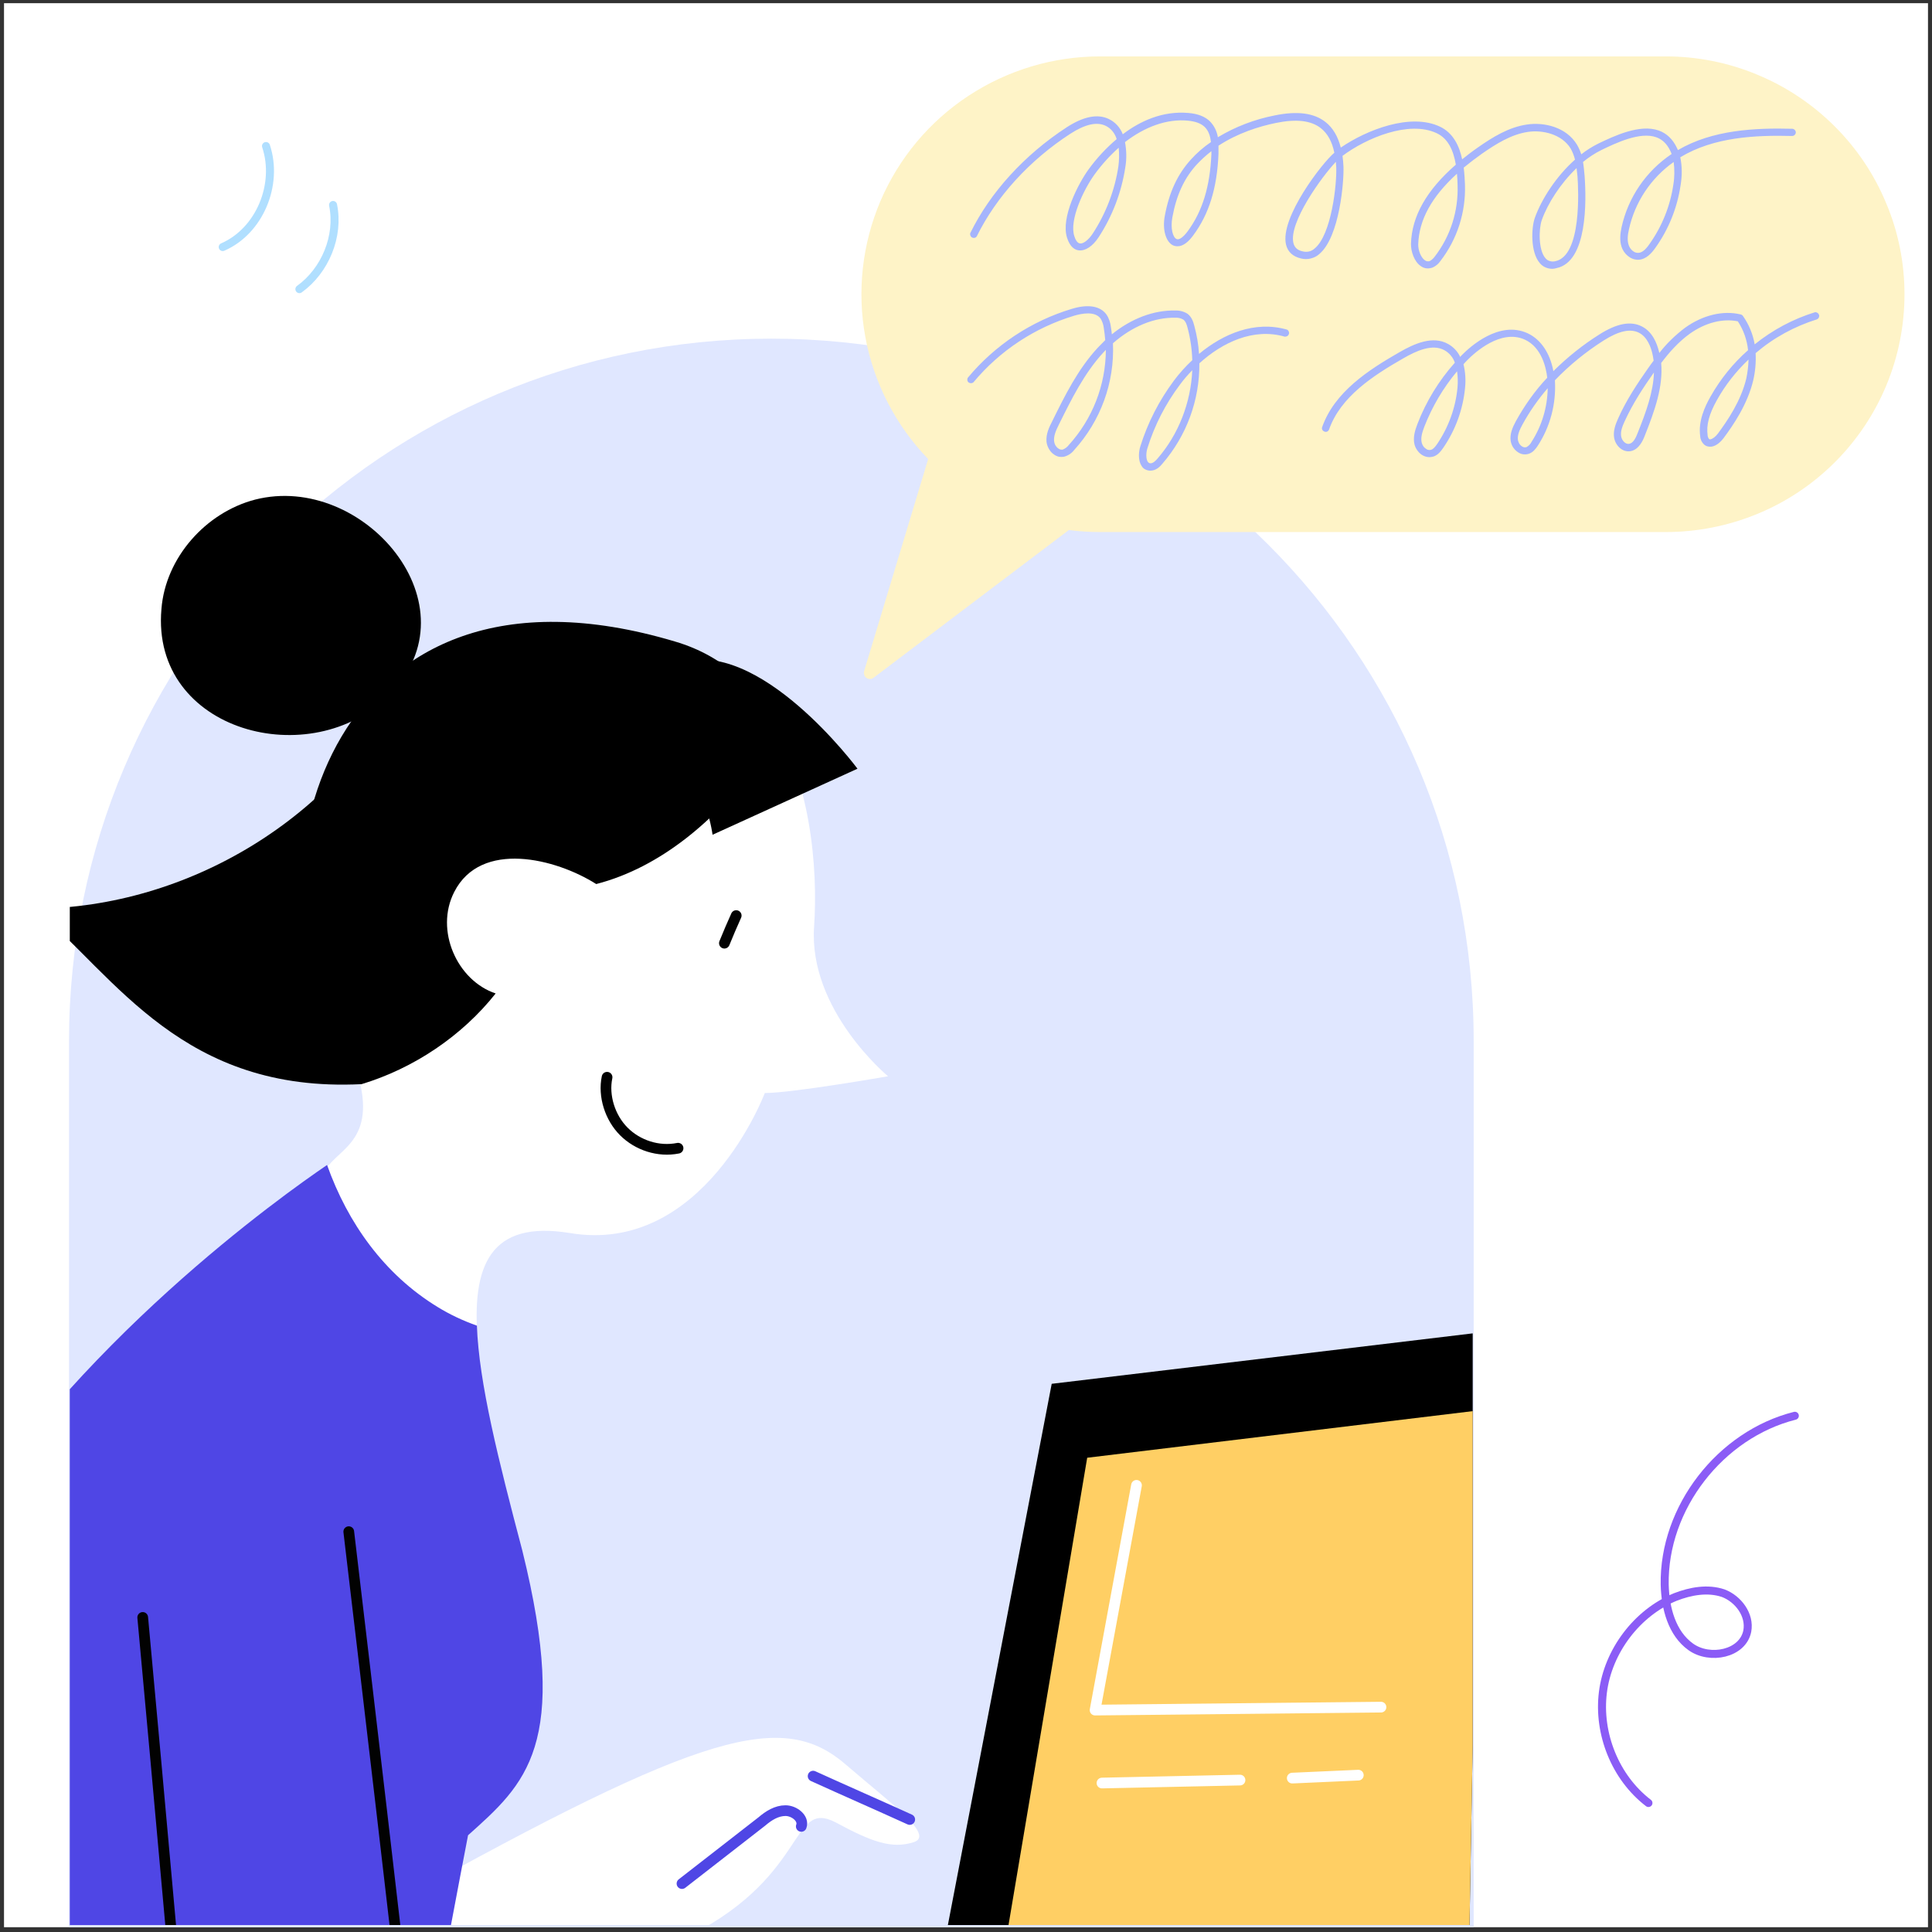 <svg width="241" height="241" viewBox="0 0 241 241" fill="none" xmlns="http://www.w3.org/2000/svg">
<rect x="0" y="0" width="241" height="241" fill="#333333" stroke="none"/>
<g clip-path="url(#clip0_70_72)">
<rect width="240" height="240" transform="translate(0.5 0.4)" fill="white"/>
<path d="M8.611 129.854C8.611 81.469 47.835 42.245 96.22 42.245V42.245C144.605 42.245 183.829 81.469 183.829 129.854V240.4H8.611V129.854Z" fill="#E0E7FF"/>
<g clip-path="url(#clip1_70_72)">
<path d="M101.552 115.564C102.044 108.432 101.183 96.751 95.526 88.513C91.713 89.988 89.499 94.66 87.409 97.858C85.933 100.071 84.334 102.284 82.244 104.006C79.661 106.096 76.587 106.711 73.389 106.219C70.437 105.727 67.732 104.62 64.78 104.498C62.321 104.375 59.615 104.743 57.524 105.973C53.466 108.432 53.097 114.211 53.712 118.392C54.327 122.081 54.45 125.77 51.252 128.229C49.039 129.951 46.333 130.565 43.627 131.18C47.809 141.386 43.013 142.862 41.045 145.321C41.045 145.321 40.553 145.567 39.569 146.305C41.906 153.559 47.44 160.322 53.835 164.38C55.68 165.487 57.647 166.593 59.615 167.454C58.754 157.74 61.214 152.207 71.052 153.805C87.778 156.633 95.403 136.345 95.403 136.345C98.846 136.345 110.775 134.254 110.775 134.254C110.775 134.254 100.814 126.016 101.552 115.564Z" fill="white"/>
<path d="M45.103 135.238C50.269 122.204 47.317 107.203 49.039 93.308L50.638 84.701C42.275 101.915 23.459 113.228 4.397 113.351C14.481 121.958 22.844 136.345 45.103 135.238Z" fill="black"/>
<path d="M45.103 135.238C51.621 133.27 57.648 129.213 61.829 123.925C57.033 122.327 54.204 116.056 56.664 111.26C59.984 104.743 69.331 107.08 74.373 110.277C82.49 108.186 89.377 102.161 94.296 95.521C95.28 94.168 96.264 92.693 97.248 91.217C94.542 86.053 90.484 81.872 84.212 80.028C40.553 66.994 31.33 109.293 41.045 126.016C43.259 129.828 44.489 132.779 45.103 135.238Z" fill="black"/>
<path d="M31.822 62.321C25.672 63.92 20.63 69.576 20.138 75.97C18.785 91.341 38.954 96.505 48.547 86.668C59.615 75.601 45.349 58.879 31.822 62.321Z" fill="black"/>
<path d="M91.836 114.211C91.344 115.318 90.853 116.425 90.361 117.654" stroke="#020202" stroke-width="1.335" stroke-miterlimit="10" stroke-linecap="round" stroke-linejoin="round"/>
<path d="M75.726 134.377C75.234 136.713 76.095 139.419 77.817 141.14C79.538 142.862 82.121 143.722 84.581 143.23" stroke="#020202" stroke-width="1.335" stroke-miterlimit="10" stroke-linecap="round" stroke-linejoin="round"/>
<path d="M80.645 92.201C87.655 94.291 88.885 104.128 88.885 104.128L106.963 95.89C106.963 95.89 94.665 79.29 84.58 82.733C74.496 86.053 80.645 92.201 80.645 92.201Z" fill="black"/>
<path d="M184.565 166.224L184.442 175.938L183.212 245.658L182.597 278.243L74.865 279.103L116.802 247.625L131.191 172.618L184.565 166.224Z" fill="black"/>
<path d="M184.441 175.938L183.212 245.658L125.287 243.199L135.618 181.841L184.441 175.938Z" fill="#FFCF64"/>
<path d="M141.767 185.283C140.045 194.628 138.323 203.974 136.602 213.319C148.531 213.196 160.337 213.073 172.266 212.95" stroke="white" stroke-width="1.335" stroke-miterlimit="10" stroke-linecap="round" stroke-linejoin="round"/>
<path d="M137.462 222.418C143.243 222.295 148.9 222.172 154.68 222.049" stroke="white" stroke-width="1.335" stroke-miterlimit="10" stroke-linecap="round" stroke-linejoin="round"/>
<path d="M161.198 221.803C163.904 221.68 166.732 221.557 169.438 221.434" stroke="white" stroke-width="1.335" stroke-miterlimit="10" stroke-linecap="round" stroke-linejoin="round"/>
<path d="M49.408 237.296C88.024 215.778 97.74 213.319 105.611 220.205C111.022 224.877 116.679 228.935 113.973 229.796C111.268 230.656 108.808 229.796 104.258 227.336C98.355 224.262 101.06 234.591 84.458 242.215C67.855 249.838 42.275 267.791 42.275 267.791L49.408 237.296Z" fill="white"/>
<path d="M85.072 234.96C88.393 232.378 91.713 229.796 95.034 227.213C95.895 226.476 96.879 225.861 97.985 225.861C99.092 225.861 100.322 226.845 99.953 227.828" stroke="#4F46E5" stroke-width="1.335" stroke-miterlimit="10" stroke-linecap="round" stroke-linejoin="round"/>
<path d="M101.429 221.557C105.487 223.402 109.423 225.123 113.481 226.967" stroke="#4F46E5" stroke-width="1.335" stroke-miterlimit="10" stroke-linecap="round" stroke-linejoin="round"/>
<path d="M58.385 228.935C58.385 228.935 52.728 258.2 49.162 279.226L-5.565 279.718L-6.303 193.276C9.07 167.577 35.388 149.01 40.799 145.321C43.382 152.575 47.932 158.969 54.573 163.027C56.172 164.011 57.77 164.749 59.492 165.363C59.738 172.495 62.198 182.209 65.149 193.399C71.175 217.745 65.518 222.541 58.385 228.935Z" fill="#4F46E5"/>
<path d="M97.371 254.511C75.726 258.569 53.958 263.364 53.958 263.364L51.13 173.11L20.753 179.996C20.753 179.996 21.86 201.637 23.951 239.878C26.164 278.12 23.09 298.285 54.819 290.047C68.347 286.481 86.302 280.948 102.905 275.906C101.183 268.775 99.215 261.643 97.371 254.511Z" fill="#4F46E5"/>
<path d="M17.802 201.76C20.015 225.615 22.106 249.592 24.32 273.447" stroke="#020202" stroke-width="1.335" stroke-miterlimit="10" stroke-linecap="round" stroke-linejoin="round"/>
<path d="M43.505 191.062C46.211 213.933 48.916 236.804 51.499 259.675" stroke="#020202" stroke-width="1.335" stroke-miterlimit="10" stroke-linecap="round" stroke-linejoin="round"/>
</g>
<path d="M237.569 36.702C237.569 40.591 236.803 44.46 235.311 48.056C233.819 51.652 231.62 54.936 228.851 57.691C226.083 60.447 222.804 62.636 219.172 64.121C215.559 65.606 211.672 66.369 207.765 66.369H137.24C135.925 66.369 134.629 66.29 133.333 66.115L108.967 84.544C108.85 84.642 108.693 84.701 108.535 84.701C108.378 84.701 108.221 84.662 108.084 84.564C107.946 84.466 107.848 84.349 107.809 84.192C107.75 84.036 107.75 83.88 107.789 83.723L115.78 57.261C111.736 53.059 109.007 47.783 107.946 42.056C106.886 36.33 107.554 30.428 109.831 25.073C112.128 19.718 115.937 15.145 120.826 11.94C125.715 8.735 131.389 7.034 137.24 7.034H207.765C211.672 7.034 215.559 7.796 219.172 9.301C222.785 10.787 226.063 12.976 228.832 15.731C231.6 18.487 233.799 21.751 235.291 25.366C236.803 28.943 237.569 32.812 237.569 36.702Z" fill="#FEF3C7"/>
<path d="M143.523 58.708H143.386C143.189 58.688 142.993 58.629 142.816 58.532C142.64 58.434 142.502 58.297 142.404 58.121C141.972 57.476 142.011 56.421 142.247 55.678C143.17 52.727 144.583 49.972 146.429 47.489C147.116 46.571 147.882 45.711 148.726 44.929C148.687 43.561 148.49 42.213 148.137 40.884C148.039 40.493 147.901 40.083 147.607 39.867C147.312 39.692 146.959 39.614 146.625 39.633C143.975 39.574 141.206 40.727 138.831 42.819C139.047 47.724 137.299 52.493 134.001 56.128C133.687 56.538 133.255 56.831 132.744 56.968C132.528 57.007 132.293 57.007 132.057 56.968C131.841 56.91 131.625 56.812 131.448 56.675C131.193 56.499 130.997 56.265 130.84 55.991C130.683 55.717 130.584 55.424 130.545 55.131C130.447 54.154 130.879 53.274 131.252 52.551C132.823 49.366 134.452 46.063 136.926 43.385C137.24 43.053 137.554 42.74 137.869 42.428C137.829 41.92 137.77 41.431 137.692 40.942C137.653 40.532 137.515 40.122 137.299 39.75C136.592 38.773 134.943 39.105 134.001 39.379C129.073 40.864 124.694 43.757 121.415 47.705C121.337 47.763 121.219 47.802 121.121 47.802C121.023 47.802 120.905 47.763 120.826 47.705C120.748 47.646 120.689 47.548 120.669 47.45C120.65 47.353 120.669 47.236 120.709 47.138C124.105 43.053 128.641 40.043 133.726 38.519C135.728 37.913 137.26 38.167 138.026 39.242C138.34 39.711 138.516 40.258 138.575 40.806C138.615 41.099 138.674 41.392 138.693 41.705C141.128 39.731 143.916 38.675 146.606 38.734C147.136 38.714 147.685 38.851 148.137 39.144C148.628 39.516 148.844 40.083 148.981 40.649C149.295 41.802 149.492 42.955 149.57 44.148C152.574 41.646 156.521 39.965 160.546 41.118C160.644 41.157 160.722 41.255 160.762 41.353C160.801 41.451 160.82 41.568 160.781 41.666C160.742 41.763 160.683 41.861 160.585 41.92C160.487 41.978 160.389 41.998 160.271 41.998C156.344 40.864 152.476 42.721 149.61 45.32C149.649 49.913 148.019 54.349 144.996 57.848C144.701 58.219 144.191 58.708 143.523 58.708ZM148.726 46.18C148.176 46.747 147.646 47.353 147.175 47.998C145.388 50.382 144.014 53.059 143.13 55.913C142.934 56.538 142.954 57.261 143.17 57.594C143.209 57.652 143.248 57.691 143.307 57.73C143.366 57.77 143.425 57.789 143.484 57.789C143.818 57.828 144.171 57.457 144.407 57.183C147.018 54.173 148.549 50.206 148.726 46.18ZM137.947 43.639C137.849 43.757 137.731 43.874 137.633 43.972C135.238 46.571 133.647 49.815 132.096 52.942C131.704 53.724 131.429 54.369 131.488 55.033C131.507 55.209 131.566 55.385 131.645 55.541C131.743 55.698 131.861 55.835 131.998 55.932C132.077 55.991 132.175 56.03 132.253 56.069C132.351 56.089 132.45 56.089 132.548 56.089C132.862 55.971 133.117 55.776 133.313 55.522C136.298 52.239 137.927 48.017 137.947 43.639Z" fill="#A5B4FC"/>
<path d="M193.659 33.535C193.364 33.535 193.07 33.477 192.795 33.359C192.52 33.242 192.284 33.066 192.088 32.832C190.871 31.444 191.028 28.356 191.46 27.164C192.304 24.819 194.149 21.966 196.466 19.913C196.348 19.425 196.172 18.975 195.936 18.545C194.837 16.728 192.402 16.181 190.596 16.454C188.495 16.767 186.61 17.959 184.863 19.171C184.038 19.757 183.272 20.343 182.585 20.91C182.683 21.731 182.723 22.474 182.742 23.021C182.86 26.461 181.78 29.842 179.679 32.558C179.444 32.91 179.11 33.184 178.737 33.359C178.501 33.457 178.226 33.496 177.971 33.477C177.716 33.457 177.461 33.359 177.245 33.203C176.4 32.636 175.988 31.346 176.008 30.408C176.106 26.969 177.952 23.724 181.603 20.539C181.309 18.819 180.681 17.295 179.208 16.611C175.753 14.989 170.432 17.216 167.467 19.444C167.526 19.874 167.565 20.324 167.585 20.773C167.663 22.571 167.114 29.568 164.561 31.698C164.267 31.972 163.894 32.148 163.501 32.245C163.108 32.343 162.696 32.343 162.303 32.245C161.282 32.011 160.634 31.425 160.419 30.506C159.633 27.164 164.974 20.265 166.446 19.054C166.171 17.666 165.602 16.65 164.758 15.985C163.54 15.028 161.695 14.813 159.142 15.34C157.061 15.77 154.411 16.591 151.996 18.174C151.996 18.506 151.996 18.878 151.996 19.19C151.819 23.47 150.818 26.715 148.835 29.373C147.774 30.819 146.91 30.838 146.361 30.623C145.438 30.213 144.967 28.649 145.301 26.91C145.85 23.959 146.891 21.731 148.56 19.894C149.306 19.073 150.13 18.35 151.053 17.725C150.975 16.982 150.759 16.317 150.287 15.848C149.797 15.379 149.129 15.145 148.147 15.047C145.575 14.813 142.846 15.79 140.333 17.725C140.529 18.76 140.549 19.835 140.372 20.871C139.901 23.979 138.762 26.969 137.035 29.607C136.289 30.741 135.366 31.327 134.561 31.229C134.09 31.171 133.481 30.838 133.108 29.666C132.283 27.125 134.561 22.826 135.778 21.145C136.799 19.738 137.977 18.467 139.293 17.353C139.194 17.002 139.018 16.669 138.782 16.376C138.546 16.083 138.252 15.848 137.918 15.692C136.819 15.164 135.366 15.497 133.54 16.669C128.415 19.992 124.273 24.545 121.838 29.49C121.779 29.588 121.681 29.646 121.583 29.666C121.485 29.685 121.367 29.685 121.269 29.627C121.171 29.588 121.092 29.49 121.053 29.392C121.013 29.294 120.994 29.177 121.033 29.079C123.527 23.979 127.807 19.308 133.049 15.887C135.15 14.52 136.937 14.168 138.331 14.852C139.135 15.243 139.744 15.927 140.058 16.747C142.218 15.106 145.006 13.816 148.226 14.089C149.424 14.187 150.327 14.539 150.935 15.145C151.466 15.692 151.799 16.376 151.917 17.119C154.096 15.809 156.492 14.891 158.985 14.402C161.832 13.816 163.913 14.089 165.347 15.223C166.269 15.946 166.898 17.021 167.251 18.409C170.51 16.181 175.949 14.07 179.601 15.79C181.289 16.572 182.055 18.252 182.389 19.874C182.997 19.386 183.626 18.897 184.332 18.409C186.178 17.119 188.181 15.868 190.458 15.536C192.638 15.204 195.406 15.868 196.721 18.057C196.937 18.428 197.114 18.839 197.252 19.249C197.919 18.721 198.646 18.272 199.392 17.901C201.316 16.982 204.516 15.438 206.911 16.278C207.893 16.63 208.659 17.353 209.169 18.428C209.209 18.526 209.267 18.624 209.307 18.721C213.646 16.181 218.927 15.946 223.561 16.063C223.679 16.063 223.796 16.122 223.875 16.2C223.954 16.278 224.012 16.396 224.012 16.513C224.012 16.63 223.954 16.747 223.875 16.826C223.796 16.904 223.679 16.962 223.561 16.962C219.006 16.845 213.783 17.08 209.601 19.62C209.837 20.773 209.837 21.946 209.64 23.099C209.228 25.913 208.148 28.61 206.479 30.936C206.047 31.542 205.36 32.363 204.379 32.402C203.397 32.441 202.553 31.64 202.278 30.799C202.003 29.959 202.121 29.079 202.278 28.337C203.102 24.604 205.341 21.34 208.521 19.21C208.462 19.073 208.423 18.936 208.345 18.799C207.932 17.94 207.363 17.392 206.597 17.119C204.575 16.396 201.571 17.842 199.784 18.702C198.96 19.112 198.174 19.62 197.468 20.207C197.566 20.773 197.605 21.34 197.664 21.927C197.899 25.112 198.017 32.617 194.189 33.438C194.032 33.496 193.835 33.516 193.659 33.535ZM196.663 20.969C194.66 22.884 193.07 25.366 192.323 27.457C191.95 28.513 191.872 31.19 192.795 32.226C192.952 32.402 193.128 32.519 193.364 32.578C193.58 32.636 193.816 32.636 194.032 32.578C197.31 31.874 196.898 23.666 196.78 22.024C196.741 21.672 196.702 21.321 196.663 20.969ZM181.741 21.672C178.58 24.545 177.009 27.438 176.911 30.467C176.891 31.249 177.264 32.148 177.755 32.48C177.834 32.539 177.952 32.578 178.05 32.597C178.148 32.617 178.266 32.597 178.364 32.558C178.599 32.421 178.796 32.245 178.953 32.031C180.936 29.47 181.937 26.304 181.819 23.08C181.819 22.591 181.78 22.122 181.741 21.672ZM208.777 20.207C205.93 22.22 203.947 25.21 203.201 28.591C203.063 29.216 202.945 29.92 203.161 30.565C203.318 31.053 203.809 31.581 204.359 31.542C204.811 31.522 205.242 31.19 205.753 30.448C207.324 28.239 208.345 25.698 208.737 23.021C208.894 22.083 208.894 21.125 208.777 20.207ZM166.642 20.187C164.875 22.024 160.733 27.79 161.341 30.311C161.479 30.878 161.852 31.229 162.539 31.366C162.794 31.425 163.069 31.425 163.305 31.366C163.56 31.307 163.796 31.171 163.992 30.995C166.093 29.275 166.78 22.923 166.682 20.812C166.662 20.598 166.642 20.383 166.642 20.187ZM139.548 18.428C138.429 19.425 137.427 20.539 136.544 21.751C135.15 23.685 133.363 27.457 134.011 29.451C134.109 29.783 134.345 30.33 134.718 30.369C135.13 30.428 135.778 29.939 136.308 29.138C137.957 26.617 139.057 23.744 139.509 20.754C139.607 19.992 139.626 19.21 139.548 18.428ZM151.112 18.858C150.445 19.366 149.836 19.933 149.267 20.539C147.715 22.239 146.753 24.33 146.243 27.105C145.988 28.493 146.302 29.627 146.773 29.822C147.087 29.959 147.598 29.588 148.128 28.884C149.993 26.363 150.935 23.294 151.112 19.21C151.112 19.073 151.112 18.956 151.112 18.858Z" fill="#A5B4FC"/>
<path d="M178.317 57.027C178.023 57.027 177.748 56.949 177.493 56.812C177.238 56.675 177.022 56.48 176.845 56.245C176.668 56.011 176.531 55.756 176.452 55.463C176.236 54.603 176.491 53.724 176.806 52.903C177.885 50.089 179.476 47.489 181.478 45.242C181.262 44.597 180.811 44.05 180.202 43.698C178.671 42.838 176.649 43.776 175.058 44.695C171.308 46.844 167.205 49.483 165.771 53.626C165.712 53.724 165.634 53.802 165.536 53.841C165.438 53.88 165.32 53.88 165.222 53.841C165.123 53.802 165.025 53.743 164.966 53.646C164.908 53.548 164.888 53.45 164.908 53.333C166.439 48.897 170.719 46.141 174.607 43.913C176.413 42.877 178.73 41.822 180.654 42.916C181.302 43.288 181.832 43.835 182.146 44.519C182.205 44.441 182.283 44.382 182.342 44.304C183.383 43.248 187.015 39.946 190.549 41.568C192.199 42.33 193.357 44.05 193.769 46.297C195.497 44.578 197.421 43.033 199.502 41.724C201.682 40.337 203.429 40.004 204.823 40.727C206.119 41.392 206.688 42.799 206.943 43.854L206.983 44.03C207.906 42.838 209.005 41.783 210.222 40.864C212.421 39.301 214.934 38.695 217.133 39.222C217.232 39.242 217.33 39.301 217.408 39.398C218.154 40.454 218.665 41.685 218.881 42.955C221.119 41.157 223.671 39.789 226.401 38.949C226.518 38.929 226.617 38.968 226.715 39.027C226.813 39.086 226.872 39.184 226.911 39.281C226.95 39.379 226.931 39.496 226.891 39.594C226.852 39.692 226.774 39.77 226.675 39.828C223.848 40.708 221.237 42.135 218.999 44.05C219.058 45.183 218.959 46.317 218.704 47.431C217.997 50.401 216.25 52.981 214.993 54.662C214.817 54.897 214.208 55.639 213.462 55.717C213.305 55.737 213.148 55.717 212.991 55.678C212.834 55.639 212.696 55.561 212.578 55.463C212.284 55.19 212.107 54.818 212.088 54.428C211.813 52.532 212.677 50.695 213.364 49.483C214.601 47.294 216.171 45.34 218.056 43.678C217.919 42.389 217.487 41.157 216.78 40.083C214.876 39.692 212.716 40.258 210.792 41.626C209.378 42.643 208.2 43.972 207.218 45.281C207.474 48.232 206.433 51.183 205.157 54.388C204.96 54.897 204.45 56.108 203.37 56.284C202.349 56.441 201.505 55.541 201.348 54.603C201.21 53.782 201.505 52.962 201.839 52.219C202.879 49.874 204.293 47.783 205.51 46.043C205.746 45.711 206.001 45.34 206.276 44.988C206.237 44.675 206.178 44.343 206.099 44.03C205.923 43.307 205.491 42.037 204.45 41.509C203.37 40.962 201.937 41.275 200.052 42.467C197.833 43.874 195.791 45.535 193.966 47.431V47.529C194.123 50.382 193.377 53.216 191.825 55.6C191.551 56.011 191.236 56.421 190.726 56.597C190.51 56.675 190.294 56.694 190.058 56.675C189.842 56.655 189.626 56.577 189.43 56.46C189.175 56.304 188.959 56.108 188.782 55.854C188.606 55.6 188.507 55.327 188.448 55.033C188.311 54.134 188.684 53.294 189.096 52.532C190.176 50.577 191.472 48.74 193.003 47.118C192.866 45.848 192.297 43.327 190.215 42.369C187.231 41.001 183.972 43.972 183.049 44.91C182.872 45.086 182.715 45.261 182.558 45.437C182.794 46.395 182.853 47.392 182.755 48.369C182.499 51.066 181.557 53.646 180.026 55.874C179.711 56.323 179.358 56.773 178.808 56.949C178.632 56.988 178.474 57.027 178.317 57.027ZM181.753 46.317C180.026 48.389 178.651 50.714 177.669 53.235C177.375 54.017 177.198 54.662 177.355 55.248C177.395 55.405 177.473 55.561 177.571 55.698C177.669 55.835 177.807 55.932 177.944 56.03C178.023 56.089 178.121 56.108 178.219 56.128C178.317 56.147 178.416 56.128 178.514 56.108C178.789 56.03 179.005 55.756 179.26 55.405C180.693 53.294 181.577 50.851 181.812 48.33C181.871 47.626 181.851 46.962 181.753 46.317ZM193.062 48.428C191.845 49.835 190.785 51.359 189.901 52.981C189.548 53.626 189.253 54.291 189.352 54.916C189.391 55.072 189.45 55.229 189.528 55.366C189.626 55.502 189.744 55.62 189.882 55.698C189.96 55.756 190.039 55.776 190.137 55.795C190.235 55.815 190.314 55.795 190.412 55.776C190.687 55.62 190.903 55.405 191.04 55.131C192.336 53.118 193.023 50.812 193.062 48.428ZM206.315 46.473L206.237 46.571C205.039 48.271 203.684 50.304 202.644 52.59C202.388 53.157 202.114 53.822 202.231 54.447C202.31 54.936 202.761 55.444 203.213 55.366C203.724 55.287 204.057 54.623 204.273 54.037C205.353 51.359 206.237 48.877 206.315 46.473ZM218.115 44.851C216.544 46.336 215.209 48.037 214.169 49.913C213.187 51.652 212.834 53.04 213.01 54.291C213.01 54.467 213.089 54.623 213.187 54.76C213.207 54.779 213.246 54.799 213.266 54.799C213.305 54.799 213.324 54.818 213.364 54.799C213.619 54.76 213.992 54.486 214.287 54.095C215.484 52.473 217.173 50.011 217.84 47.196C217.997 46.434 218.095 45.633 218.115 44.851Z" fill="#A5B4FC"/>
<path d="M223.89 176.605C214.599 178.948 207.485 188.081 207.657 197.683C207.73 200.598 208.547 203.751 210.922 205.442C213.298 207.132 217.395 206.309 217.958 203.464C218.336 201.447 216.828 199.444 214.958 198.736C213.003 198.081 210.885 198.477 208.982 199.211C204.194 201.184 200.591 205.958 199.948 211.103C199.305 216.249 201.483 221.735 205.629 224.908" stroke="#8B5CF6" stroke-miterlimit="10" stroke-linecap="round" stroke-linejoin="round"/>
<path d="M33.182 18.217C34.782 23.017 32.383 28.817 27.782 30.817" stroke="#B0DFFF" stroke-miterlimit="10" stroke-linecap="round" stroke-linejoin="round"/>
<path d="M41.546 25.567C42.346 29.467 40.546 33.767 37.346 36.067" stroke="#B0DFFF" stroke-miterlimit="10" stroke-linecap="round" stroke-linejoin="round"/>
</g>
<defs>
<clipPath id="clip0_70_72">
<rect width="240" height="240" fill="white" transform="translate(0.5 0.4)"/>
</clipPath>
<clipPath id="clip1_70_72">
<rect width="175" height="190" fill="white" transform="translate(8.706 50.132)"/>
</clipPath>
</defs>
</svg>
